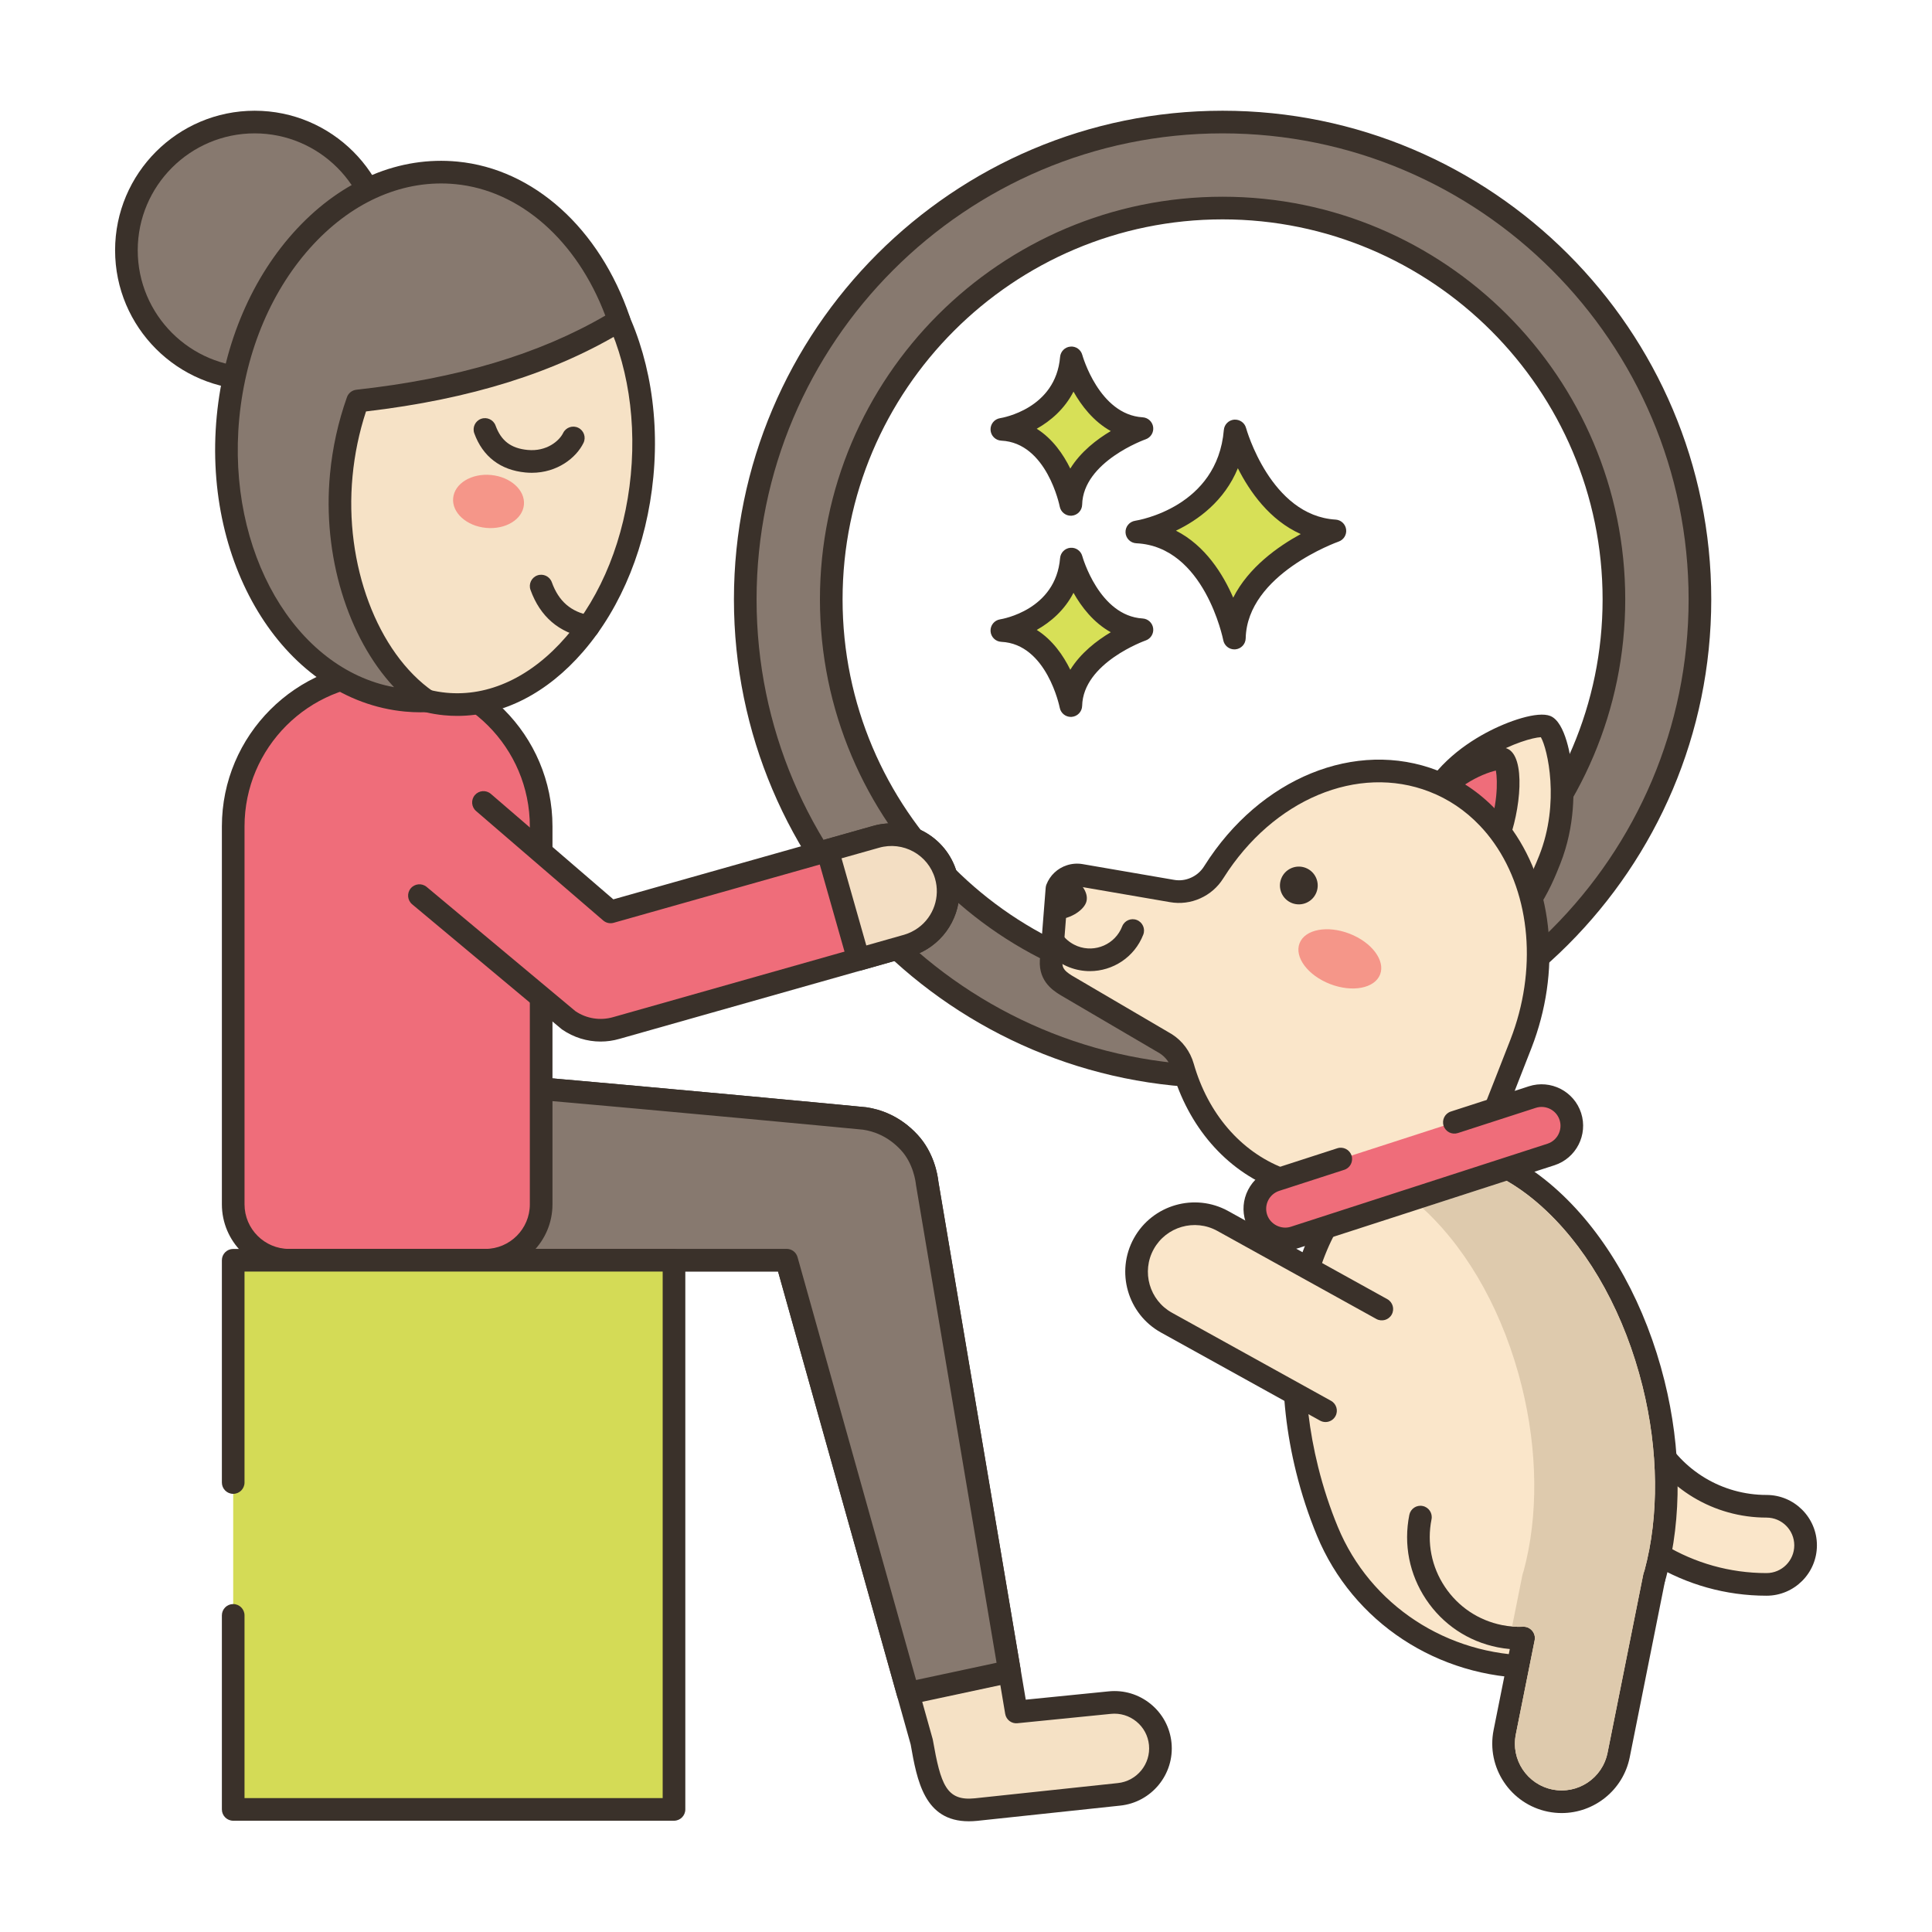 <?xml version="1.0" encoding="utf-8"?>
<!-- Generator: Adobe Illustrator 24.0.0, SVG Export Plug-In . SVG Version: 6.00 Build 0)  -->
<svg version="1.1" id="Layer_1" xmlns="http://www.w3.org/2000/svg" xmlns:xlink="http://www.w3.org/1999/xlink" x="0px" y="0px"
	 viewBox="0 0 256 256" enable-background="new 0 0 256 256" xml:space="preserve">
<g>
	<path fill="#D7E057" d="M163.661,57.099c0,0,3.408,12.659,13.222,13.246c0,0-13.1,4.525-13.321,14.202
		c0,0-2.578-13.572-12.925-14.059C150.637,70.489,162.687,68.663,163.661,57.099z"/>
	<path fill="#3A312A" d="M163.561,86.047c-0.713,0-1.335-0.506-1.472-1.217c-0.024-0.125-2.495-12.418-11.523-12.844
		c-0.77-0.036-1.387-0.65-1.427-1.421c-0.04-0.77,0.511-1.444,1.273-1.561c0.441-0.068,10.894-1.816,11.754-12.032
		c0.061-0.726,0.634-1.301,1.359-1.367c0.732-0.053,1.393,0.399,1.583,1.102c0.032,0.116,3.259,11.626,11.864,12.142
		c0.714,0.043,1.297,0.584,1.396,1.292c0.098,0.708-0.319,1.388-0.994,1.622c-0.121,0.042-12.118,4.31-12.313,12.819
		c-0.018,0.767-0.61,1.396-1.374,1.46C163.645,86.045,163.602,86.047,163.561,86.047z M155.82,70.317
		c3.878,1.969,6.23,5.746,7.587,8.877c2.026-4.022,5.941-6.787,8.949-8.428c-4.134-1.842-6.783-5.651-8.333-8.723
		C162.228,66.404,158.75,68.912,155.82,70.317z"/>
	<path fill="#D7E057" d="M141.962,74.08c0,0,2.411,8.954,9.352,9.369c0,0-9.266,3.201-9.422,10.045c0,0-1.824-9.6-9.142-9.944
		C132.75,83.55,141.274,82.259,141.962,74.08z"/>
	<path fill="#3A312A" d="M141.891,94.994c-0.713,0-1.337-0.508-1.472-1.22c-0.016-0.082-1.704-8.442-7.739-8.727
		c-0.77-0.036-1.387-0.65-1.427-1.421c-0.04-0.77,0.511-1.444,1.273-1.561c0.296-0.047,7.364-1.242,7.942-8.112
		c0.061-0.726,0.635-1.303,1.36-1.368c0.727-0.064,1.392,0.399,1.582,1.102l0,0c0.021,0.079,2.228,7.92,7.994,8.265
		c0.715,0.042,1.299,0.584,1.396,1.293c0.098,0.709-0.32,1.389-0.996,1.622c-0.081,0.028-8.282,2.952-8.413,8.661
		c-0.018,0.768-0.611,1.397-1.376,1.461C141.974,94.992,141.932,94.994,141.891,94.994z M137.373,83.467
		c2.106,1.332,3.523,3.394,4.447,5.279c1.376-2.231,3.515-3.871,5.364-4.972c-2.287-1.27-3.884-3.35-4.941-5.224
		C141.069,80.837,139.228,82.426,137.373,83.467z"/>
	<path fill="#D7E057" d="M141.962,47.422c0,0,2.411,8.954,9.352,9.37c0,0-9.266,3.201-9.422,10.045c0,0-1.824-9.6-9.142-9.944
		C132.75,56.893,141.274,55.601,141.962,47.422z"/>
	<path fill="#3A312A" d="M141.891,68.337c-0.713,0-1.337-0.508-1.472-1.22c-0.016-0.082-1.704-8.442-7.739-8.727
		c-0.77-0.036-1.387-0.65-1.427-1.421c-0.04-0.77,0.511-1.444,1.273-1.561c0.296-0.047,7.364-1.242,7.942-8.113
		c0.061-0.726,0.635-1.303,1.36-1.368c0.727-0.072,1.392,0.399,1.582,1.102l0,0c0.021,0.079,2.228,7.92,7.994,8.266
		c0.714,0.043,1.299,0.584,1.396,1.293c0.098,0.709-0.32,1.389-0.996,1.622c-0.081,0.028-8.282,2.952-8.413,8.661
		c-0.018,0.768-0.611,1.397-1.376,1.461C141.974,68.335,141.932,68.337,141.891,68.337z M137.372,56.81
		c2.107,1.332,3.523,3.393,4.447,5.279c1.376-2.233,3.515-3.871,5.365-4.972c-2.287-1.27-3.884-3.351-4.941-5.225
		C141.069,54.18,139.228,55.769,137.372,56.81z"/>
	<path fill="#87796F" d="M162,142.672c-34.876,0-63.25-28.374-63.25-63.25s28.374-63.25,63.25-63.25s63.25,28.374,63.25,63.25
		S196.876,142.672,162,142.672z M162,27.568c-28.592,0-51.854,23.261-51.854,51.854s23.261,51.854,51.854,51.854
		c28.592,0,51.854-23.261,51.854-51.854S190.592,27.568,162,27.568z"/>
	<path fill="#3A312A" d="M162,144.172c-35.703,0-64.75-29.047-64.75-64.75s29.047-64.75,64.75-64.75s64.75,29.047,64.75,64.75
		S197.703,144.172,162,144.172z M162,17.672c-34.049,0-61.75,27.701-61.75,61.75c0,34.049,27.701,61.75,61.75,61.75
		s61.75-27.701,61.75-61.75C223.75,45.373,196.049,17.672,162,17.672z M162,132.775c-29.419,0-53.354-23.935-53.354-53.354
		c0-29.419,23.934-53.354,53.354-53.354s53.353,23.934,53.353,53.354C215.353,108.841,191.419,132.775,162,132.775z M162,29.068
		c-27.765,0-50.354,22.589-50.354,50.354c0,27.765,22.588,50.354,50.354,50.354s50.353-22.589,50.353-50.354
		C212.353,51.657,189.765,29.068,162,29.068z"/>
	<path fill="#FAE6CA" d="M188.951,107.385c-3.296,8.32-0.197,13.504,5.311,15.641c4.185,1.624,7.793-0.796,11.089-9.117
		c3.296-8.321,0.831-17.129-0.486-17.65C203.256,95.622,192.247,99.065,188.951,107.385z"/>
	<path fill="#3A312A" d="M196.63,125.007c-0.903,0-1.872-0.179-2.91-0.582c-3.184-1.234-5.497-3.333-6.692-6.067
		c-1.405-3.216-1.227-7.094,0.528-11.525l0,0c1.947-4.915,6.116-7.981,9.27-9.688c3.013-1.631,6.932-2.938,8.591-2.278
		c2.053,0.812,2.747,5.661,2.91,7.128c0.275,2.469,0.436,7.372-1.583,12.469C205.639,117.256,202.569,125.007,196.63,125.007z
		 M190.346,107.938c-1.45,3.661-1.641,6.763-0.568,9.219c0.868,1.986,2.606,3.532,5.028,4.472c1.524,0.591,5.093,1.978,9.151-8.271
		c2.77-6.994,1.1-14.156,0.215-15.676C202.059,97.765,193.155,100.846,190.346,107.938L190.346,107.938z"/>
	<path fill="#EF6D7A" d="M189.114,107.567c-2.073,5.233-0.115,8.469,3.34,9.837s3.849-0.909,5.922-6.142
		c2.073-5.233,1.574-10.365,0.746-10.693C198.11,100.17,191.186,102.335,189.114,107.567z"/>
	<path fill="#3A312A" d="M194.13,119.295c-0.842,0-1.63-0.259-2.229-0.496c-2.211-0.876-3.795-2.362-4.58-4.3
		c-0.861-2.125-0.727-4.643,0.398-7.484l0,0c2.368-5.977,10.08-8.58,11.955-7.839c2.559,1.014,1.834,8.254,0.097,12.64
		c-0.222,0.56-0.424,1.086-0.613,1.577c-1.126,2.925-1.87,4.857-3.588,5.61C195.088,119.214,194.601,119.295,194.13,119.295z
		 M190.508,108.12c-0.831,2.1-0.969,3.866-0.407,5.252c0.477,1.176,1.454,2.063,2.905,2.638c0.639,0.253,1.134,0.341,1.359,0.246
		c0.572-0.251,1.262-2.043,1.992-3.94c0.192-0.5,0.398-1.035,0.624-1.605c1.49-3.762,1.481-7.228,1.233-8.609
		C196.45,102.497,191.976,104.416,190.508,108.12L190.508,108.12z M198.798,102.023L198.798,102.023L198.798,102.023z"/>
	<path fill="#FAE6CA" d="M154.476,138.306c1.106,0.705,1.899,1.795,2.259,3.056c1.947,6.813,6.399,12.338,12.776,14.812
		c3.534,1.371,9.072,3.558,13.655,5.378c4.393,1.743,9.363-0.406,11.106-4.799c0,0,5.186-13.087,7.267-18.452
		c3.857-9.941,2.654-20.364-2.339-27.458c-0.623-0.888-1.306-1.722-2.05-2.496c-2.001-2.1-4.416-3.764-7.203-4.845
		c-10.309-4-22.296,1.281-29.073,12.004c-0.02,0.034-0.041,0.061-0.061,0.095c-0.584,0.93-1.422,1.639-2.381,2.067
		c-0.961,0.434-2.05,0.585-3.133,0.395l-12.107-2.084c-0.465-0.079-0.931-0.04-1.36,0.101c-0.794,0.254-1.46,0.855-1.779,1.678
		l-0.321,4.078l-0.311,3.963l-0.079,0.996c-0.344,2.074,0.682,2.969,1.82,3.7L154.476,138.306z"/>
	<path fill="#3A312A" d="M186.323,163.66c-1.254,0-2.509-0.237-3.71-0.714c-4.58-1.819-10.113-4.004-13.644-5.374
		c-6.548-2.541-11.532-8.299-13.675-15.798c-0.26-0.913-0.829-1.69-1.602-2.19l-13.289-7.795c-0.952-0.61-3.053-1.96-2.552-5.173
		l0.706-8.977c0.012-0.146,0.044-0.289,0.097-0.426c0.477-1.227,1.468-2.161,2.719-2.563c0.66-0.216,1.379-0.27,2.07-0.152
		l12.11,2.085c0.772,0.139,1.552,0.037,2.26-0.284c0.719-0.32,1.314-0.837,1.729-1.497c0.01-0.016,0.05-0.077,0.06-0.093
		c7.35-11.63,20.05-16.812,30.887-12.606c2.93,1.137,5.536,2.889,7.746,5.208c0.783,0.815,1.522,1.715,2.192,2.671
		c5.451,7.742,6.413,18.803,2.509,28.862c-2.059,5.308-7.219,18.33-7.271,18.461c-0.991,2.498-2.893,4.46-5.358,5.524
		C189.028,163.384,187.676,163.66,186.323,163.66z M141.527,118.136l-0.691,8.778c-0.003,0.042-0.008,0.084-0.015,0.126
		c-0.186,1.124,0.124,1.533,1.151,2.193l13.263,7.778c0.016,0.01,0.032,0.02,0.047,0.029c1.403,0.894,2.432,2.282,2.895,3.91
		c1.882,6.587,6.211,11.626,11.876,13.824c3.537,1.372,9.079,3.561,13.666,5.382c1.751,0.695,3.667,0.667,5.397-0.08
		c1.73-0.748,3.065-2.125,3.76-3.877c0.052-0.131,5.208-13.144,7.263-18.441c3.545-9.135,2.714-19.117-2.167-26.052
		c-0.583-0.832-1.224-1.612-1.905-2.321c-1.908-2.002-4.148-3.51-6.664-4.485c-9.48-3.678-20.693,1.011-27.263,11.407
		c-0.009,0.015-0.051,0.078-0.061,0.092c-0.731,1.165-1.783,2.077-3.039,2.638c-1.252,0.566-2.638,0.742-4.002,0.503l-12.103-2.084
		c-0.212-0.036-0.432-0.019-0.638,0.048C141.963,117.612,141.691,117.838,141.527,118.136z"/>
	<path fill="#3A312A" d="M143.9,119.627c-0.432,1.097-2.278,2.271-4.168,2.208l0.321-4.078c0.319-0.823,0.986-1.424,1.779-1.678
		C143.451,117.046,144.344,118.5,143.9,119.627z"/>
	<path fill="#3A312A" d="M144.414,128.68c-0.91,0-1.835-0.165-2.733-0.514c-0.252-0.098-0.491-0.208-0.728-0.33
		c-1.04-0.534-1.951-1.311-2.635-2.247c-0.279-0.363-0.388-0.851-0.253-1.324c0.228-0.797,1.056-1.258,1.853-1.031
		c0.324,0.093,0.61,0.292,0.808,0.565c0.411,0.569,0.965,1.043,1.6,1.37c0.145,0.074,0.29,0.142,0.441,0.201
		c2.355,0.912,5.012-0.259,5.925-2.612c0.299-0.772,1.167-1.157,1.941-0.855c0.772,0.3,1.156,1.169,0.856,1.942
		C150.326,126.84,147.452,128.68,144.414,128.68z"/>
	<path fill="#F59689" d="M182.869,129.124c-0.714,1.841-3.682,2.407-6.628,1.264c-2.946-1.143-4.755-3.562-4.041-5.404
		c0.714-1.841,3.682-2.407,6.628-1.264C181.774,124.863,183.583,127.283,182.869,129.124z"/>
	<path fill="#3A312A" d="M174.435,118.237c-0.5,1.289-1.95,1.928-3.239,1.428c-1.289-0.5-1.928-1.95-1.428-3.239
		c0.5-1.289,1.95-1.928,3.239-1.428C174.295,115.497,174.935,116.948,174.435,118.237z"/>
	<path fill="#FAE6CA" d="M234.074,209.941c-10.259,0-19.621-5.628-24.434-14.688l-0.839-1.579c-1.342-2.524-0.382-5.658,2.142-6.999
		c2.524-1.342,5.658-0.382,6.999,2.142l0.84,1.58c3.012,5.67,8.872,9.193,15.293,9.193c2.859,0,5.176,2.317,5.176,5.176
		S236.933,209.941,234.074,209.941z"/>
	<path fill="#3A312A" d="M234.074,211.44c-10.814,0-20.685-5.933-25.758-15.483l-0.839-1.579c-0.837-1.575-1.01-3.381-0.488-5.087
		c0.522-1.705,1.677-3.105,3.251-3.941c1.574-0.837,3.379-1.011,5.086-0.488c1.705,0.521,3.105,1.677,3.941,3.252l0.84,1.579
		c2.751,5.18,8.103,8.396,13.968,8.396c3.681,0,6.676,2.995,6.676,6.676C240.75,208.445,237.755,211.44,234.074,211.44z
		 M213.368,187.567c-0.593,0-1.181,0.146-1.72,0.432c-0.868,0.461-1.503,1.232-1.791,2.171c-0.287,0.938-0.192,1.933,0.269,2.8
		l0.839,1.579c4.552,8.568,13.407,13.892,23.109,13.892c2.027,0,3.676-1.649,3.676-3.676c0-2.026-1.649-3.676-3.676-3.676
		c-6.977,0-13.345-3.827-16.617-9.988l-0.84-1.58c-0.46-0.867-1.231-1.503-2.169-1.79
		C214.092,187.621,213.729,187.567,213.368,187.567z"/>
	<path fill="#FAE6CA" d="M203.193,220.864L203.193,220.864c7.557,0,14.191-5.059,16.155-12.356
		c1.946-7.231,2.014-16.079-0.251-25.183c-4.966-19.965-19.265-33.595-31.937-30.443c-12.672,3.152-18.919,21.892-13.953,41.857
		c0.713,2.865,1.617,5.598,2.682,8.171C180.428,213.876,191.324,220.864,203.193,220.864z"/>
	<path fill="#3A312A" d="M203.193,222.364c-12.681,0-23.942-7.411-28.689-18.881c-1.108-2.677-2.034-5.497-2.752-8.382
		c-5.157-20.736,1.593-40.328,15.046-43.676c6.645-1.653,13.839,0.805,20.256,6.923c6.235,5.943,11.03,14.685,13.499,24.613
		c2.237,8.994,2.324,18.205,0.243,25.936C218.663,216.826,211.424,222.364,203.193,222.364z M190.891,153.928
		c-1.14,0-2.266,0.135-3.369,0.41c-11.849,2.947-17.618,20.909-12.86,40.039c0.682,2.741,1.561,5.419,2.613,7.96
		c4.281,10.344,14.455,17.027,25.917,17.027c6.877,0,12.925-4.625,14.706-11.246c1.95-7.247,1.859-15.924-0.257-24.432
		c-2.334-9.384-6.829-17.61-12.658-23.167C200.447,156.195,195.551,153.928,190.891,153.928z"/>
	<path fill="#FAE6CA" d="M188.214,201.022c-1.454,7.262,3.255,14.327,10.517,15.781c1.06,0.212,2.114,0.289,3.149,0.25
		l-2.497,12.476c-0.834,4.169,1.869,8.225,6.038,9.059h0c4.169,0.834,8.225-1.869,9.059-6.037l4.728-23.619L188.214,201.022z"/>
	<path fill="#3A312A" d="M206.933,240.239c-0.596,0-1.201-0.059-1.808-0.18c-4.973-0.996-8.209-5.852-7.214-10.824l2.147-10.729
		c-0.545-0.048-1.087-0.125-1.622-0.232c-3.906-0.781-7.272-3.037-9.481-6.351c-2.209-3.314-2.994-7.29-2.212-11.194
		c0.163-0.813,0.953-1.343,1.765-1.177c0.813,0.162,1.339,0.953,1.176,1.765c-0.624,3.12,0.003,6.296,1.768,8.942
		c1.764,2.647,4.454,4.449,7.573,5.073c0.913,0.183,1.854,0.256,2.798,0.222c0.464-0.035,0.901,0.178,1.199,0.526
		c0.298,0.35,0.419,0.816,0.329,1.267l-2.498,12.477c-0.67,3.352,1.51,6.624,4.861,7.295c3.355,0.676,6.624-1.511,7.294-4.861
		l4.727-23.619c0.163-0.813,0.953-1.333,1.765-1.177c0.813,0.162,1.339,0.953,1.176,1.765l-4.727,23.619
		C215.076,237.212,211.226,240.239,206.933,240.239z"/>
	<path fill="#FAE6CA" d="M175.64,186.927l-21.072-11.669c-3.719-2.06-5.065-6.744-3.005-10.464l0,0
		c2.06-3.719,6.744-5.065,10.464-3.005l21.072,11.669L175.64,186.927z"/>
	<path fill="#3A312A" d="M175.638,188.427c-0.246,0-0.495-0.061-0.725-0.188l-21.072-11.67c-4.436-2.457-6.047-8.065-3.591-12.503
		c2.457-4.437,8.066-6.046,12.503-3.591l21.072,11.67c0.725,0.401,0.987,1.315,0.585,2.039c-0.401,0.724-1.315,0.985-2.038,0.586
		l-21.072-11.67c-2.991-1.654-6.77-0.57-8.425,2.419c-1.655,2.99-0.57,6.77,2.419,8.425l21.072,11.67
		c0.725,0.401,0.987,1.314,0.585,2.039C176.678,188.148,176.166,188.427,175.638,188.427z"/>
	<path fill="#DECAAD" d="M217.9,208.122c-0.02,0.07-0.05,0.14-0.07,0.22c-0.03,0.06-0.04,0.12-0.06,0.18c0,0.01-0.01,0.03-0.01,0.04
		c-0.01,0.03-0.02,0.05-0.02,0.08l-4.73,23.61c-0.33,1.63-1.26,3.03-2.64,3.95c-1.38,0.91-3.03,1.24-4.66,0.92
		c-1.62-0.33-3.02-1.27-3.94-2.64c-0.92-1.38-1.24-3.03-0.92-4.66l2.5-12.48c0.09-0.45-0.03-0.91-0.33-1.26
		c-0.3-0.35-0.74-0.55-1.2-0.53c-0.49,0.02-0.98,0.01-1.46-0.03l1.38-6.88c0-0.03,0.01-0.05,0.02-0.08c0-0.01,0.01-0.03,0.01-0.04
		c0.02-0.06,0.03-0.12,0.06-0.18c0.02-0.08,0.05-0.15,0.07-0.22c1.95-7.25,1.86-15.93-0.26-24.44c-2.33-9.38-6.83-17.61-12.66-23.16
		c-0.16-0.16-0.33-0.31-0.5-0.46l11.14-3.6c1.82,1.04,3.62,2.39,5.36,4.06c5.83,5.55,10.33,13.78,12.66,23.16
		C219.76,192.192,219.85,200.872,217.9,208.122z"/>
	
		<ellipse transform="matrix(0.988 -0.157 0.157 0.988 -4.775 5.69)" fill="#87796F" cx="33.743" cy="33.165" rx="16.993" ry="16.993"/>
	<path fill="#3A312A" d="M33.743,51.657c-10.197,0-18.493-8.296-18.493-18.492c0-10.197,8.296-18.493,18.493-18.493
		s18.493,8.296,18.493,18.493C52.235,43.361,43.939,51.657,33.743,51.657z M33.743,17.672c-8.543,0-15.493,6.95-15.493,15.493
		c0,8.542,6.95,15.492,15.493,15.492s15.493-6.95,15.493-15.492C49.235,24.622,42.285,17.672,33.743,17.672z"/>
	<path fill="#F5E1C5" d="M134.672,226.847l12.371-1.241c3.362-0.343,6.359,2.106,6.695,5.46c0.336,3.355-2.112,6.352-5.474,6.695
		c0,0-18.483,1.969-18.949,2.018c-5.376,0.548-6.239-3.599-7.183-8.968l-17.899-63.832h0c-0.922,0-22.211-0.001-36.371-0.002
		c-6.201,0-11.278-4.917-11.485-11.114l0,0c-0.231-6.889,5.608-12.435,12.476-11.843c19.573,1.688,45.527,4.155,45.712,4.182
		c1.757,0.252,3.98,1.079,5.913,3.172c1.826,1.978,2.291,4.524,2.38,5.412L134.672,226.847z"/>
	<path fill="#3A312A" d="M128.369,241.329c-5.882,0.001-6.857-5.378-7.702-10.186l-17.572-62.665l-35.234-0.002
		c-7.044,0-12.748-5.519-12.984-12.563c-0.125-3.714,1.35-7.311,4.045-9.867c2.694-2.558,6.36-3.843,10.059-3.52
		c19.202,1.655,45.463,4.143,45.802,4.192c1.805,0.259,4.454,1.102,6.796,3.639c2.184,2.366,2.665,5.3,2.765,6.227l11.574,68.631
		l10.975-1.1c2.017-0.209,4.005,0.389,5.581,1.675c1.574,1.285,2.553,3.106,2.755,5.128c0.417,4.171-2.64,7.911-6.815,8.337l0,0
		c0.002,0-18.479,1.969-18.944,2.018C129.086,241.311,128.718,241.329,128.369,241.329z M67.867,145.477
		c-2.548,0-5.016,0.976-6.88,2.744c-2.073,1.968-3.208,4.733-3.112,7.591c0.182,5.419,4.568,9.664,9.986,9.664l36.371,0.002
		c0.672,0,1.263,0.447,1.444,1.095l17.899,63.832c0.013,0.048,0.024,0.097,0.033,0.145c1.04,5.92,1.788,8.124,5.554,7.736
		c0.46-0.049,18.941-2.017,18.941-2.017c2.539-0.259,4.394-2.526,4.141-5.055c-0.122-1.223-0.714-2.325-1.667-3.103
		c-0.954-0.778-2.157-1.142-3.382-1.015l-12.374,1.24c-0.784,0.091-1.498-0.465-1.628-1.243l-11.814-70.061
		c-0.006-0.032-0.01-0.066-0.014-0.099c-0.027-0.274-0.318-2.733-1.99-4.545c-1.745-1.891-3.695-2.514-5.023-2.705
		c-0.377-0.04-26.146-2.493-45.629-4.173C68.437,145.489,68.151,145.477,67.867,145.477z"/>
	<path fill="#87796F" d="M133.768,221.491l-13.446,2.877l-16.088-57.387H67.865c-6.207,0-11.285-4.921-11.491-11.118
		c-0.226-6.894,5.608-12.434,12.473-11.844c19.575,1.689,45.533,4.154,45.72,4.184c1.758,0.255,3.978,1.08,5.912,3.172
		c1.827,1.974,2.288,4.527,2.377,5.412L133.768,221.491z"/>
	<path fill="#3A312A" d="M120.322,225.869c-0.659,0-1.259-0.436-1.443-1.095l-15.781-56.293H67.866
		c-7.05,0-12.756-5.52-12.99-12.568c-0.122-3.717,1.354-7.314,4.048-9.871c2.691-2.553,6.349-3.842,10.052-3.518
		c19.476,1.681,45.533,4.151,45.823,4.197c1.792,0.259,4.44,1.104,6.781,3.635c2.184,2.359,2.664,5.299,2.763,6.229l10.904,64.657
		c0.134,0.791-0.38,1.548-1.165,1.716l-13.446,2.878C120.531,225.858,120.426,225.869,120.322,225.869z M67.866,145.477
		c-2.547,0-5.015,0.976-6.877,2.742c-2.074,1.967-3.209,4.735-3.115,7.596c0.18,5.42,4.569,9.667,9.992,9.667h36.369
		c0.672,0,1.263,0.447,1.444,1.095l15.707,56.031l10.664-2.282l-10.673-63.289c-0.006-0.033-0.01-0.066-0.014-0.1
		c-0.027-0.275-0.316-2.739-1.985-4.543c-1.746-1.888-3.697-2.513-5.026-2.706c-0.635-0.07-26.339-2.509-45.633-4.175
		C68.434,145.488,68.149,145.477,67.866,145.477z"/>
	<path fill="#EF6D7A" d="M51.303,89.102L51.303,89.102c11.268,0,20.403,9.134,20.403,20.402v50.077c0,4.09-3.316,7.406-7.406,7.406
		H38.307c-4.09,0-7.406-3.316-7.406-7.406v-50.077C30.901,98.237,40.035,89.102,51.303,89.102z"/>
	<path fill="#3A312A" d="M64.3,168.488H38.308c-4.911,0-8.907-3.995-8.907-8.906v-50.077c0-12.077,9.825-21.902,21.902-21.902
		c12.077,0,21.903,9.825,21.903,21.902v50.077C73.206,164.493,69.211,168.488,64.3,168.488z M51.303,90.603
		c-10.423,0-18.902,8.479-18.902,18.902v50.077c0,3.257,2.65,5.906,5.907,5.906H64.3c3.257,0,5.906-2.649,5.906-5.906v-50.077
		C70.206,99.082,61.727,90.603,51.303,90.603L51.303,90.603z"/>
	
		<ellipse transform="matrix(0.095 -0.995 0.995 0.095 -4.423 116.877)" fill="#F6E2C6" cx="62.091" cy="60.872" rx="32.559" ry="23.092"/>
	<path fill="#3A312A" d="M60.593,94.86c-0.583,0-1.167-0.028-1.752-0.084C45.343,93.48,35.82,77.217,37.612,58.522
		c0.859-8.963,4.158-17.17,9.287-23.108c5.255-6.083,11.803-9.077,18.442-8.446c13.498,1.296,23.021,17.559,21.229,36.253
		c-0.859,8.964-4.158,17.171-9.288,23.109C72.491,91.877,66.622,94.86,60.593,94.86z M63.603,29.885
		c-5.151,0-10.227,2.62-14.434,7.49c-4.727,5.472-7.771,13.084-8.571,21.435c-1.634,17.048,6.678,31.843,18.529,32.98
		c5.64,0.548,11.283-2.095,15.885-7.421c4.727-5.472,7.771-13.085,8.571-21.436l0,0c1.634-17.047-6.678-31.842-18.53-32.979
		C64.571,29.907,64.086,29.885,63.603,29.885z"/>
	<path fill="#87796F" d="M30.214,55.27c-1.848,19.295,8.705,36.099,23.561,37.521c0.936,0.085,1.858,0.117,2.779,0.075
		c-7.544-5.228-12.553-17.169-11.334-29.909c0.328-3.494,1.087-6.784,2.165-9.822c12.267-1.354,24.244-4.309,34.65-10.662
		C78.35,31.659,70.383,23.856,60.479,22.908C45.613,21.473,32.074,35.966,30.214,55.27z"/>
	<path fill="#3A312A" d="M55.735,94.384c-0.672,0-1.364-0.032-2.096-0.099c-15.667-1.501-26.842-19.066-24.918-39.158
		c0-0.001,0-0.001,0-0.001c0.931-9.666,4.714-18.486,10.652-24.839c6.041-6.46,13.586-9.61,21.249-8.873
		c10.088,0.967,18.838,8.851,22.832,20.575c0.227,0.665-0.039,1.397-0.638,1.764c-9.182,5.605-20.417,9.131-34.318,10.765
		c-0.911,2.775-1.51,5.657-1.784,8.579c-1.117,11.665,3.282,23.398,10.695,28.537c0.529,0.366,0.765,1.029,0.587,1.648
		c-0.179,0.618-0.731,1.054-1.375,1.082C56.329,94.378,56.034,94.384,55.735,94.384z M31.707,55.412
		c-1.694,17.687,7.398,33.215,20.503,35.646c-6.115-6.55-9.515-17.46-8.483-28.244c0.326-3.477,1.081-6.903,2.245-10.182
		c0.192-0.542,0.677-0.926,1.249-0.989c13.36-1.475,24.167-4.692,32.985-9.826C76.44,31.856,68.912,25.223,60.335,24.4
		c-6.714-0.646-13.381,2.17-18.771,7.935C36.076,38.207,32.575,46.403,31.707,55.412L31.707,55.412z"/>
	<path fill="#F59689" d="M69.422,66.893c-0.186,1.936-2.435,3.303-5.024,3.054c-2.589-0.248-4.538-2.019-4.352-3.954
		c0.186-1.936,2.435-3.303,5.024-3.054C67.658,63.188,69.607,64.958,69.422,66.893z"/>
	<path fill="#3A312A" d="M77.963,84.535c-0.09,0-0.181-0.008-0.272-0.025c-3.627-0.665-6.116-2.799-7.395-6.345
		c-0.281-0.779,0.123-1.639,0.902-1.92c0.781-0.281,1.639,0.123,1.92,0.902c0.916,2.538,2.54,3.94,5.114,4.411
		c0.814,0.149,1.354,0.931,1.205,1.746C79.304,84.029,78.673,84.535,77.963,84.535z"/>
	<path fill="#3A312A" d="M70.464,62.647c-0.276,0-0.558-0.014-0.845-0.041c-3.312-0.318-5.653-2.111-6.772-5.187
		c-0.283-0.778,0.118-1.639,0.897-1.922c0.776-0.283,1.639,0.117,1.922,0.896c0.735,2.02,2.042,3.015,4.24,3.226
		c2.538,0.245,4.207-1.21,4.713-2.247c0.363-0.744,1.261-1.053,2.006-0.689c0.745,0.363,1.054,1.261,0.69,2.006
		C76.349,60.669,73.836,62.647,70.464,62.647z"/>
	<polygon fill="#D4DB56" points="30.9,214.046 30.9,239.755 89.308,239.755 89.308,166.991 30.9,166.991 30.9,196.443 	"/>
	<path fill="#3A312A" d="M89.308,241.255H30.9c-0.829,0-1.5-0.672-1.5-1.5v-25.709c0-0.828,0.671-1.5,1.5-1.5
		c0.829,0,1.5,0.672,1.5,1.5v24.209h55.408V168.49H32.4v27.953c0,0.828-0.671,1.5-1.5,1.5c-0.829,0-1.5-0.672-1.5-1.5V166.99
		c0-0.828,0.671-1.5,1.5-1.5h58.408c0.829,0,1.5,0.672,1.5,1.5v72.765C90.808,240.583,90.137,241.255,89.308,241.255z"/>
	<path fill="#EF6D7A" d="M64.063,106.327l16.843,14.503l35.134-9.93c3.979-1.153,8.135,1.118,9.297,5.09
		c0.913,3.119-0.302,6.351-2.784,8.159c-0.676,0.493-1.453,0.889-2.306,1.139l-38.557,10.921c-2.159,0.63-4.487,0.256-6.341-1.018
		l-19.773-16.516L64.063,106.327z"/>
	<path fill="#3A312A" d="M79.584,138.011c-1.792,0-3.563-0.54-5.084-1.585c-0.039-0.026-0.076-0.055-0.112-0.085l-19.774-16.517
		c-0.636-0.531-0.721-1.478-0.19-2.113c0.531-0.634,1.478-0.721,2.113-0.189l19.717,16.469c1.479,0.994,3.304,1.277,5.015,0.777
		l38.569-10.924c0.646-0.191,1.267-0.497,1.832-0.908c2.039-1.485,2.934-4.107,2.227-6.525c-0.927-3.163-4.264-4.99-7.44-4.07
		l-35.144,9.934c-0.484,0.138-1.005,0.021-1.387-0.307l-16.843-14.503c-0.628-0.541-0.699-1.487-0.158-2.115
		c0.542-0.627,1.489-0.698,2.115-0.158l16.232,13.977l34.359-9.711c4.752-1.379,9.755,1.364,11.145,6.111
		c1.062,3.629-0.28,7.564-3.34,9.793c-0.844,0.614-1.774,1.074-2.766,1.365L82.1,137.65
		C81.272,137.892,80.426,138.011,79.584,138.011z"/>
	<path fill="#F3DEC3" d="M120.253,125.29c0.852-0.252,1.624-0.647,2.305-1.142c2.483-1.808,3.686-5.043,2.776-8.155
		c-1.154-3.98-5.321-6.248-9.289-5.098l-6.39,1.802l4.102,14.433L120.253,125.29z"/>
	<path fill="#3A312A" d="M113.756,128.631c-0.653,0-1.254-0.43-1.442-1.09l-4.102-14.433c-0.109-0.383-0.061-0.794,0.133-1.142
		c0.194-0.348,0.519-0.604,0.902-0.712l6.39-1.803c4.754-1.38,9.757,1.367,11.136,6.123c1.061,3.627-0.278,7.56-3.333,9.786
		c-0.852,0.617-1.781,1.077-2.763,1.367c-0.005,0.002-0.011,0.003-0.016,0.005l-6.496,1.841
		C114.03,128.612,113.892,128.631,113.756,128.631z M120.253,125.29h0.01H120.253z M111.509,113.733l3.282,11.546l5.045-1.43
		c0.652-0.194,1.272-0.502,1.843-0.916c2.032-1.479,2.924-4.101,2.216-6.52c-0.919-3.17-4.251-4.996-7.431-4.078L111.509,113.733z"
		/>
	<path fill="#EF6D7A" d="M177.659,153.578l-8.617,2.788c-2.102,0.68-3.254,2.935-2.574,5.037c0.548,1.692,2.117,2.77,3.805,2.77
		c0.408,0,0.823-0.063,1.232-0.195l34-11c2.102-0.68,3.254-2.935,2.574-5.037c-0.681-2.102-2.936-3.253-5.037-2.574l-10.332,3.343
		L177.659,153.578z"/>
	<path fill="#3A312A" d="M170.272,165.673c-2.392,0-4.495-1.53-5.232-3.808c-0.452-1.397-0.333-2.888,0.336-4.196
		c0.669-1.309,1.807-2.278,3.205-2.729l8.617-2.788c0.788-0.256,1.633,0.176,1.889,0.965c0.255,0.788-0.177,1.634-0.965,1.889
		l-8.617,2.788c-1.312,0.425-2.033,1.837-1.609,3.148c0.415,1.284,1.858,2.026,3.147,1.609l34.001-11
		c1.311-0.425,2.033-1.837,1.609-3.149c-0.424-1.309-1.839-2.028-3.149-1.607l-10.331,3.342c-0.791,0.255-1.634-0.177-1.889-0.965
		c-0.255-0.788,0.177-1.634,0.965-1.889l10.332-3.343c2.891-0.931,5.993,0.657,6.926,3.539c0.933,2.887-0.655,5.993-3.54,6.926
		l-33.999,11C171.419,165.582,170.849,165.673,170.272,165.673z"/>
</g>
</svg>
